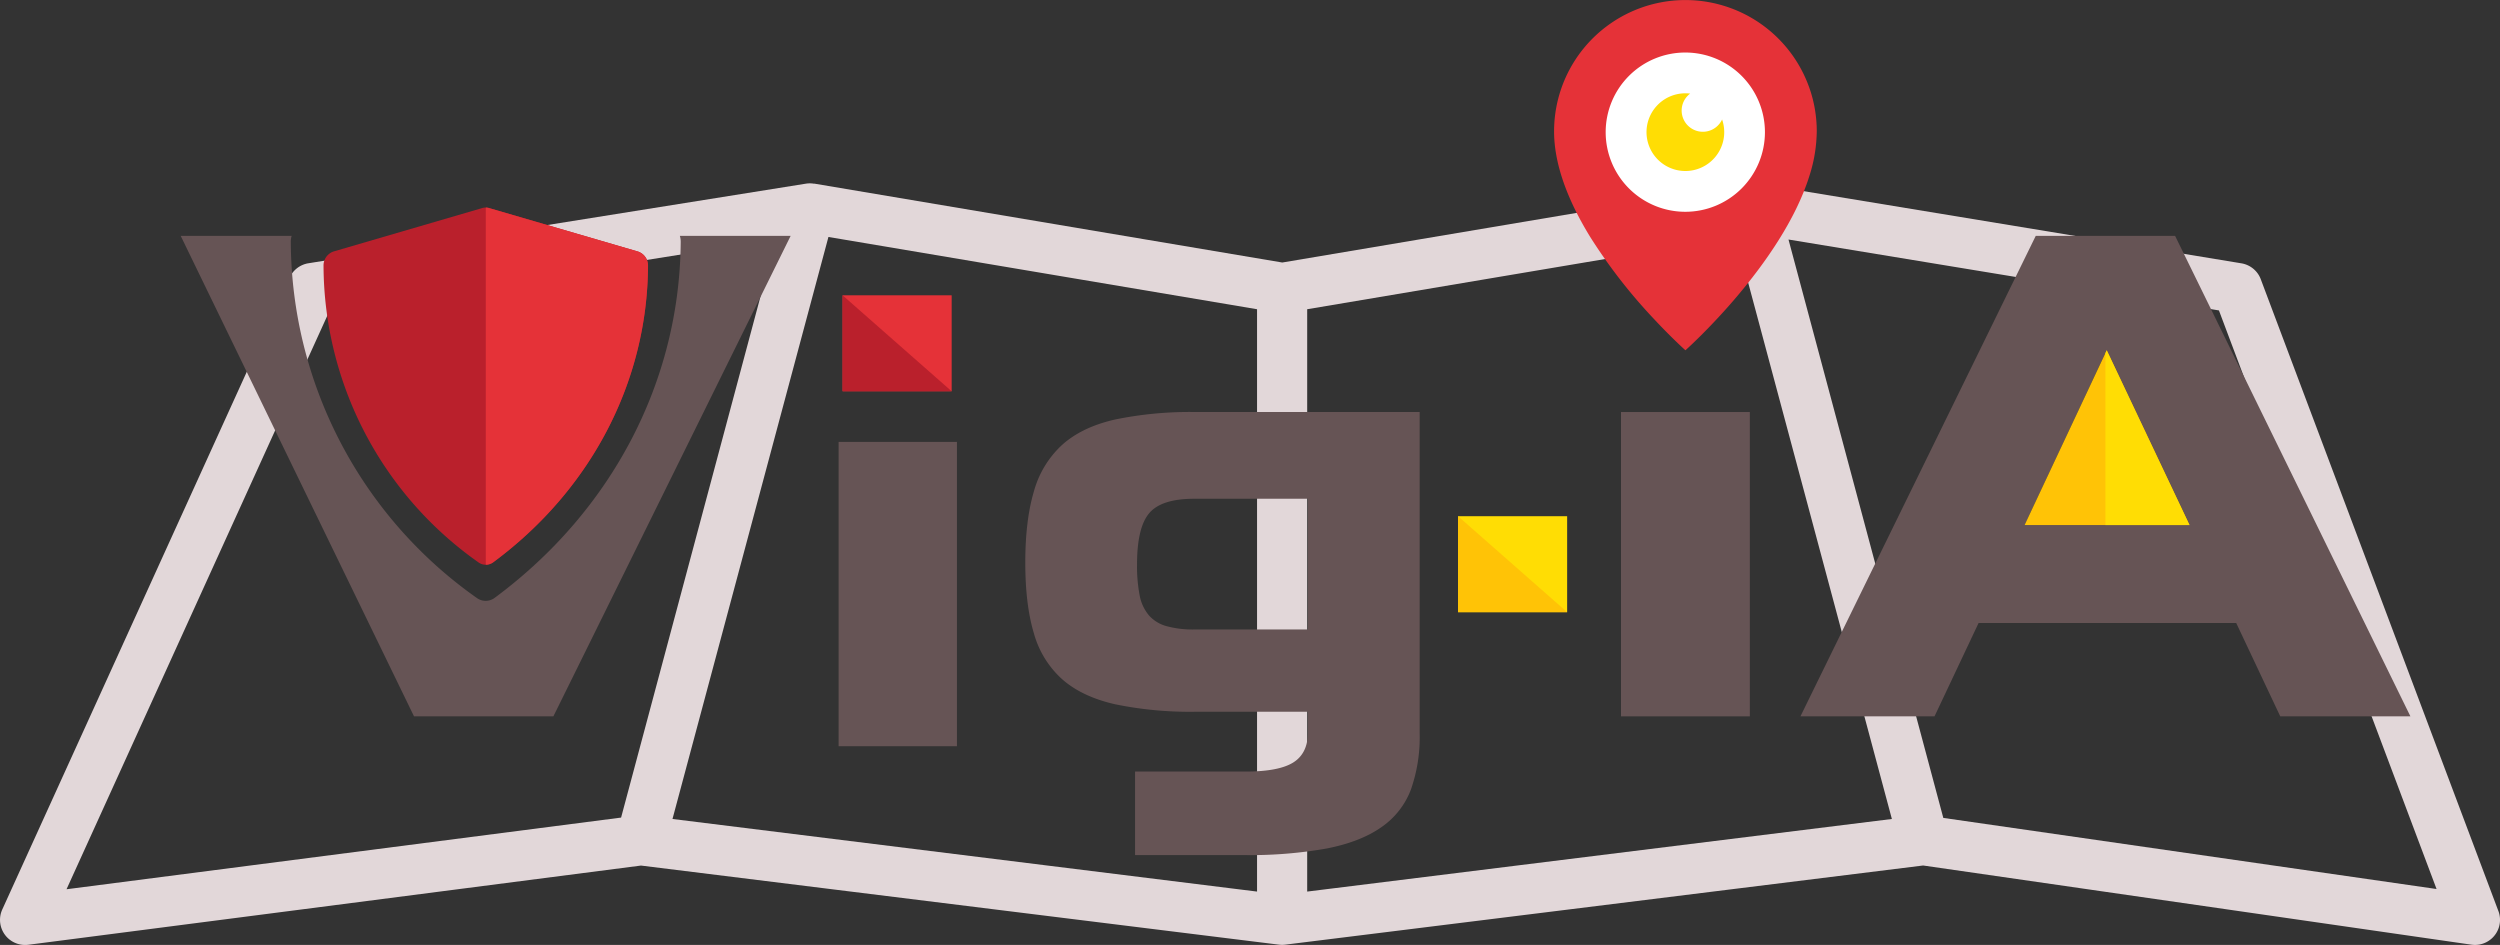 <svg id="Capa_1" data-name="Capa 1" xmlns="http://www.w3.org/2000/svg" viewBox="0 0 753.47 284.8"><rect x="0" y="0" width="753.47" height="284.8" fill="#333333" stroke="none"/><defs><style>.cls-1{fill:#e2d7d9;}.cls-2{fill:#e53238;}.cls-3{fill:#fff;}.cls-4{fill:#ffdd04;}.cls-5{fill:#665455;}.cls-6{fill:#ba202c;}.cls-7{fill:#ffc306;}</style></defs><title>vig_ia_logo_color</title><path class="cls-1" d="M755.8,276.88,684.18,86.45a7.56,7.56,0,0,0-5.85-4.8l-145.59-24a8.61,8.61,0,0,0-1-.09h-.18a6.71,6.71,0,0,0-1.1.08h-.19l-141,23.77-141-23.77H248a7,7,0,0,0-1.12-.09h-.15a8.28,8.28,0,0,0-1,.09l-150,24A7.54,7.54,0,0,0,90.08,86L3.49,276.41a7.56,7.56,0,0,0,6.88,10.68,8,8,0,0,0,1-.06L196,263.16,388.29,287a7.24,7.24,0,0,0,1.86,0l192.27-23.86L747.65,287a7.85,7.85,0,0,0,1.08.08,7.55,7.55,0,0,0,7.07-10.21ZM381.67,271,205.49,249.12l47-175.41L381.67,95.49ZM102.15,95.92l134.47-21.5L190,248.7,22.86,270.3ZM396.78,271V95.49L526,73.71l47,175.41Zm191.72-22.2-6.34-23.7L541.84,74.48,671.57,95.85l65.59,174.38Z" transform="translate(-2.81 -2.29)"/><path class="cls-2" d="M547.46,27a39.59,39.59,0,0,0-76.27,14.88c0,10.61,4.7,21.73,10.85,31.76a162,162,0,0,0,19.32,24.86c5.44,5.82,9.42,9.36,9.42,9.36S539.84,82,548.16,55.25a45.25,45.25,0,0,0,2.2-13.38A39.41,39.41,0,0,0,547.46,27Z" transform="translate(-2.81 -2.29)"/><path class="cls-3" d="M510.74,18.12a24,24,0,1,0,24,24A24,24,0,0,0,510.74,18.12Z" transform="translate(-2.81 -2.29)"/><path class="cls-4" d="M521.83,38.3a6.39,6.39,0,1,1-9.63-7.8,11.32,11.32,0,0,0-1.43-.09,11.71,11.71,0,1,0,11.06,7.89Z" transform="translate(-2.81 -2.29)"/><rect class="cls-5" x="252.75" y="133.18" width="35.66" height="91.72"/><rect class="cls-2" x="253.94" y="89" width="32.88" height="28.92"/><rect class="cls-4" x="439.44" y="155.58" width="32.88" height="28.92"/><path class="cls-5" d="M430.68,126.47v96.87a47.6,47.6,0,0,1-2.67,17,24.13,24.13,0,0,1-8.92,11.29Q412.85,256,402.75,258A131.33,131.33,0,0,1,378,260H344.9V234.83h33.28q10.11,0,14.47-2.78t4.35-9.11V216.8H363.33a111.76,111.76,0,0,1-24.57-2.28q-9.9-2.28-15.84-7.53a29.06,29.06,0,0,1-8.52-13.86q-2.58-8.62-2.58-21.3t2.58-21.39a29.78,29.78,0,0,1,8.52-14.07q5.94-5.34,15.84-7.62a111.76,111.76,0,0,1,24.57-2.28Zm-67.95,26.14q-9.9,0-13.57,4.36t-3.66,15.46a46.08,46.08,0,0,0,.79,9.31,13.08,13.08,0,0,0,2.78,6,10.93,10.93,0,0,0,5.34,3.27,30,30,0,0,0,8.32,1H397V152.61Z" transform="translate(-2.81 -2.29)"/><path class="cls-5" d="M530.19,126.47v91.72H491.36V126.47Z" transform="translate(-2.81 -2.29)"/><path class="cls-5" d="M616.36,73.38h42l70.92,144.81H690.05l-13.27-28.13H599.13l-13.28,28.13H545.44ZM613,160.54h49.73l-25-52.69Z" transform="translate(-2.81 -2.29)"/><path class="cls-5" d="M207.71,73.38a6,6,0,0,1,.26,1.76c-.27,42-20.71,81.15-56.05,107.32a4.53,4.53,0,0,1-5.47,0,132,132,0,0,1-56-107.32,6,6,0,0,1,.26-1.76H57.27l70.32,144.81h42L241.1,73.38Z" transform="translate(-2.81 -2.29)"/><path class="cls-6" d="M195.05,78.09,150.22,65a3.71,3.71,0,0,0-2.09,0L103.32,78.09a4.44,4.44,0,0,0-3,4.37,109.78,109.78,0,0,0,46.62,89.27,3.75,3.75,0,0,0,4.55,0c29.4-21.77,46.4-54.3,46.62-89.27A4.44,4.44,0,0,0,195.05,78.09Z" transform="translate(-2.81 -2.29)"/><path class="cls-2" d="M195.05,78.09,150.22,65a3.63,3.63,0,0,0-1-.15V172.5a4,4,0,0,0,2.28-.77c29.4-21.77,46.4-54.3,46.62-89.27A4.44,4.44,0,0,0,195.05,78.09Z" transform="translate(-2.81 -2.29)"/><polygon class="cls-6" points="253.94 89 286.82 117.93 253.94 117.93 253.94 89"/><polygon class="cls-7" points="439.44 155.58 472.32 184.5 439.44 184.5 439.44 155.58"/><polygon class="cls-7" points="610.18 158.25 659.9 158.25 634.94 105.56 610.18 158.25"/><polygon class="cls-4" points="634.55 158.25 659.9 158.25 634.94 105.56 634.55 106.4 634.55 158.25"/></svg>